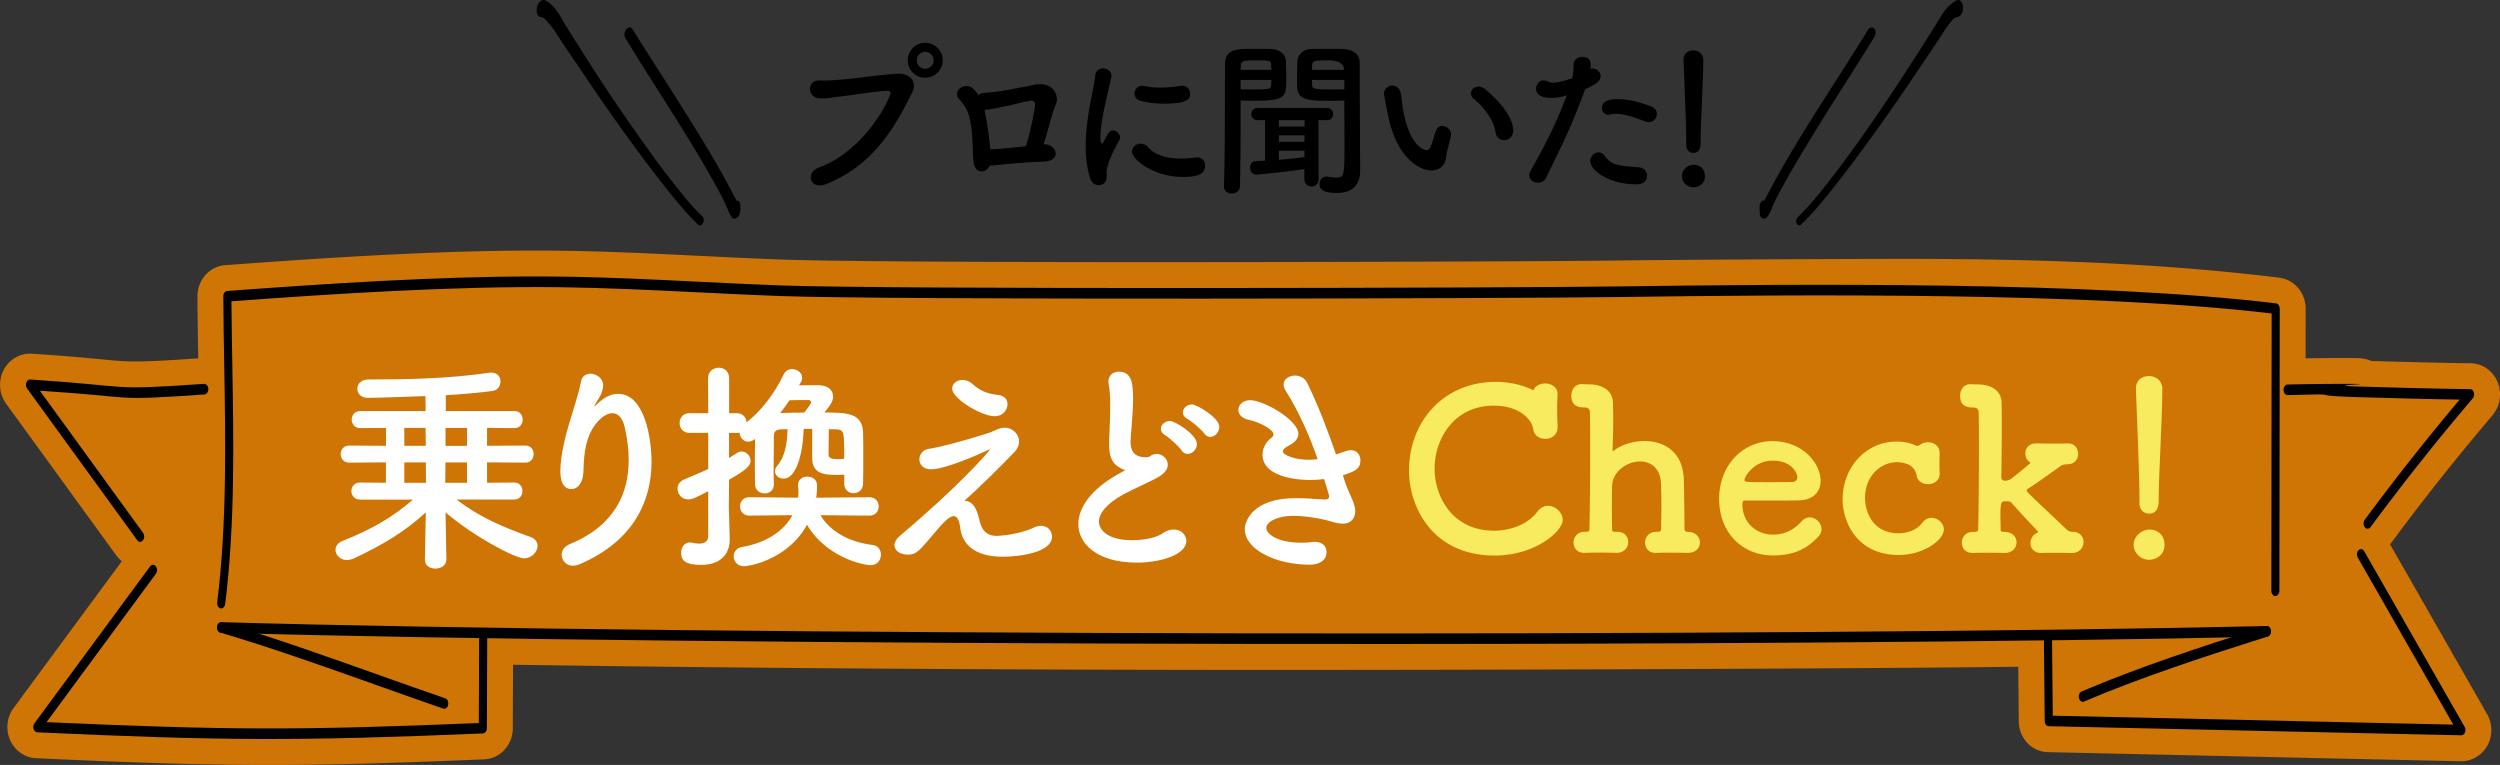 <svg xmlns="http://www.w3.org/2000/svg" viewBox="0 0 822 251.51"><rect x="0" y="0" width="822" height="251.51" fill="#333333" stroke="none"/><path d="M819.53 136.51c2.25-2.64 3.04-6.4 2.06-9.79-1.24-4.31-4.99-7.23-9.3-7.28-10.9-.14-21.88-.44-32.57-.74-1.24-.57-2.8-.94-4.77-.97-.89-.01-2.32-.02-4.47-.02-4.35 0-8.44.04-12.4.1l.02-16.31c0-5.2-3.72-9.58-8.69-10.2-34.98-4.27-72.87-6.18-122.86-6.18-19.26 0-75.32.27-94.05.53-18.44.26-93.37.54-153.66.54-63.81 0-107.2-.31-122.16-.86-8.95-.33-18.18-.79-26.32-1.19h-.23c-15.08-.75-30.68-1.52-46.12-1.7-2.61-.03-5.23-.05-7.88-.05-33.92 0-70.47 2.48-102.06 4.8-5.17.37-9.19 4.9-9.15 10.29.04 6.94.15 13.93.26 20.35-10.98.76-16.42 1.03-20.46 1.03s-6.82-.27-11.91-.76c-4.8-.46-11.38-1.09-22.32-1.8-.18-.01-.43-.02-.62-.02-4.12 0-7.84 2.7-9.24 6.7-1.17 3.31-.65 6.96 1.38 9.76l36.23 49.89c.52.72 1.14 1.35 1.82 1.9L4.49 232.77c-1.99 2.68-2.58 6.21-1.58 9.45 1.25 4.04 4.83 6.88 8.93 7.08 29.69 1.37 52.87 2.22 76.63 2.22 19.3 0 39.12-.52 70.7-1.84 5.29-.23 9.44-4.73 9.44-10.25 0-4.56.02-8.67.05-13.1.01-2.45.03-5 .04-7.76 72.51 1.09 160.39 1.71 251.26 1.71 69.65 0 187.4-.37 243.64-1.05l.17 17.94c.06 5.6 4.31 10.05 9.64 10.14 0 0 135.8 3 135.87 3h.29c3.85-.13 7.41-2.68 8.86-6.38 1.15-2.97.9-6.39-.67-9.13l-31.92-55.84c.15-.18.31-.36.46-.55a787.47 787.47 0 0133.24-41.87z" fill="#cf7506"/><path d="M176.11 90.89c2.61 0 5.2.02 7.78.05 15.36.18 30.95.95 46.03 1.7 8.81.44 17.61.87 26.42 1.2 36.66 1.36 240.13.84 276.26.33 58.83-.82 156.36-1.67 215.77 5.58.69.09 1.21.84 1.21 1.74l-.11 92.75c0 .96-.6 1.74-1.33 1.74-.74 0-1.33-.78-1.33-1.74l.11-91.16c-58.89-7.09-155.92-6.23-214.28-5.42-36.16.51-239.65 1.03-276.36-.33-8.82-.33-17.63-.76-26.45-1.2-15.06-.74-30.63-1.51-45.95-1.7-35.07-.39-73.92 2.15-107.78 4.63.05 6.9.17 13.81.29 20.71.44 25.87.9 52.63-2.34 78.82-.12.95-.81 1.59-1.53 1.44-.73-.16-1.22-1.05-1.1-2 3.2-25.88 2.74-52.47 2.3-78.19-.13-7.47-.25-14.95-.3-22.42 0-.93.55-1.7 1.26-1.75 31.72-2.33 67.97-4.77 101.44-4.78zM72.72 204.57h.03c155.73 4.46 516.59 4.89 672.57 1.27.78.04 1.34.75 1.36 1.71.01.96-.57 1.76-1.31 1.77-156.03 3.62-516.91 3.19-672.68-1.27-.74-.02-1.32-.82-1.3-1.78.02-.95.61-1.7 1.33-1.7z"/><path d="M72.72 204.56c.1 0 .2.01.29.05 16.78 4.95 34.51 11.26 51.67 17.36 7.37 2.62 14.65 5.21 21.73 7.65.71.24 1.14 1.2.95 2.13-.19.93-.92 1.49-1.63 1.24-7.09-2.44-14.38-5.03-21.75-7.66-17.12-6.09-34.83-12.39-51.55-17.33-.72-.21-1.17-1.14-1.01-2.08.14-.81.69-1.36 1.3-1.36z"/><path d="M50.31 185.71c.33 0 .67.16.92.49.53.67.55 1.77.03 2.46l-35.95 48.78c59.61 2.66 82.53 2.75 142.12.29 0-3.93.03-7.6.05-11.49.03-5.13.06-10.66.06-17.74 0-.96.6-1.74 1.33-1.74s1.33.78 1.33 1.74c0 7.09-.03 12.63-.06 17.76-.02 4.43-.05 8.57-.05 13.15 0 .94-.57 1.71-1.29 1.74-61.06 2.56-85.5 2.44-146.57-.37-.52-.03-.99-.45-1.19-1.09-.2-.64-.09-1.37.28-1.86l38.03-51.6c.26-.35.61-.53.96-.53zM9.85 124.78h.07c34.95 2.27 24.71 3.7 57.18 1.43.7.02 1.36.69 1.4 1.65.04.96-.52 1.78-1.26 1.83-31.57 2.21-20.69.93-54.14-1.22l33.95 46.75c.51.7.49 1.8-.05 2.46-.53.66-1.38.63-1.88-.06l-36.23-49.9c-.37-.52-.47-1.28-.24-1.92.22-.62.69-1.02 1.21-1.02zm735.49 81.06c.6 0 1.15.54 1.29 1.34.17.94-.27 1.88-.98 2.1-20.69 6.53-42.32 13.64-60.4 21.39-.69.3-1.45-.2-1.68-1.11-.23-.91.15-1.9.85-2.2 18.17-7.79 39.86-14.92 60.6-21.47.1-.03.21-.05.31-.05z"/><path d="M776.28 180.54c.41 0 .81.24 1.07.7l33.02 57.75c.3.53.35 1.24.12 1.83-.23.59-.78.94-1.2.95l-135.68-2.99c-.72-.01-1.3-.77-1.31-1.72l-.26-27.16c0-.96.58-1.75 1.32-1.76h.02c.73 0 1.32.77 1.33 1.72l.24 25.46 131.68 2.93-31.4-54.92c-.44-.77-.32-1.86.27-2.44.24-.24.52-.35.8-.35zm-5.82-54.33c16.14 0-9.74.46 5.97.91 11.69.33 23.78.68 35.74.83.55 0 1.04.45 1.23 1.13.19.67.05 1.43-.36 1.91a793.625 793.625 0 00-33.61 42.33c-.51.69-1.36.71-1.88.04-.53-.67-.54-1.77-.03-2.46a801.77 801.77 0 0131.21-39.51c-10.86-.17-21.77-.48-32.36-.78-21.63-.62-2.01-1.25-24.18-.69-.76.02-1.34-.75-1.36-1.71-.01-.96.57-1.76 1.31-1.77 6.1-.16 12.21-.22 18.32-.22zm-539.57-55.1c-3.31-3.17-6.22-6.79-9.06-10.38-3.76-4.74-7.33-9.62-10.82-14.55-6.19-8.73-12.25-17.59-17.95-26.66-2.43-3.86-4.97-7.66-7.3-11.57-1.68-2.81-3.18-5.93-6.12-7.66s-4.52 5.01-1.76 5.33c1.15.13 1.94 1.29 2.67 2.16.95 1.13 1.78 2.26 2.57 3.51 2.17 3.42 4.5 6.74 6.77 10.1 2.66 3.95 5.31 7.91 8.03 11.82 6.8 9.79 13.79 19.47 21.21 28.81 3.29 4.15 6.67 8.3 10.52 11.94.57.54 1.34-.3 1.56-.78.32-.7.26-1.53-.31-2.07zm-25.21-58.49c9.58 15.79 20.02 31.06 29.03 47.19 1.12 2.01 2.23 4.03 3.25 6.1.89 1.81 1.58 3.77 2.58 5.51.37.64 1.22.57 1.74.22.71-.48 1.03-1.39 1.09-2.2.05-.71.09-1.41.06-2.11-.05-1.07-1.05-1.97-1.84-.81-.47.7-.84 1.46-1.17 2.24l2.78-.39c-.44-1.48-1.43-3.15-2.24-4.69-.96-1.85-1.94-3.69-2.95-5.52-2.32-4.19-4.76-8.3-7.24-12.39-5.17-8.51-10.56-16.89-15.92-25.28-2.34-3.66-4.69-7.32-6.95-11.02-.53-.87-1.62-.34-2.07.28-.61.83-.67 2.01-.14 2.88zM592.24 73.8c3.34-3.16 6.3-6.74 9.19-10.32 3.69-4.57 7.24-9.27 10.73-14 6.37-8.63 12.5-17.43 18.46-26.35 2.47-3.7 5.02-7.36 7.44-11.1.84-1.29 1.61-2.61 2.58-3.82.69-.86 1.7-2.45 2.74-2.57 3.15-.38 2.42-6.92-.3-5.4s-4.31 4.14-5.91 6.76c-2.04 3.36-4.15 6.67-6.27 9.97-2.74 4.27-5.47 8.53-8.28 12.75-6.67 9.99-13.5 19.92-20.89 29.4-3.28 4.21-6.63 8.45-10.49 12.15-.55.52-.81 1.47-.5 2.18.27.65.97.85 1.51.35zm22-64.06c-9.73 15.9-20.33 31.27-29.46 47.54-1.19 2.12-2.34 4.27-3.47 6.43-.95 1.81-1.99 3.66-2.6 5.62l2.97-.96c-.33-.72-.68-1.44-1.18-2.07-.87-1.11-1.91.53-1.94 1.36-.04.95.03 1.89.09 2.83.05.68.58 1.38 1.28 1.41.8.04 1.29-.67 1.64-1.29.81-1.47 1.39-3.1 2.12-4.62.89-1.82 1.85-3.61 2.83-5.38 2.25-4.1 4.63-8.12 7.05-12.12 5.12-8.48 10.45-16.84 15.76-25.21 2.3-3.63 4.61-7.26 6.84-10.94.49-.81.79-2.06.14-2.88-.59-.75-1.61-.47-2.07.28zM269.31 55.05c11.53-4.17 20.32-16.04 23.39-23.94.38-.93-.27-1.32-.99-1.26-4.23.22-11.53 1.43-15.32 1.87-3.35.38-3.68.71-6.92.6-4.06-.17-4.5-6.15.38-5.88 2.42.11 4.45-.11 6.75-.27 4.61-.33 12.08-1.54 18.23-1.92 4.61-.27 6.75 2.75 5.11 6.1-5.77 11.75-12.8 23.83-28.17 30.15-5.33 2.2-7.25-3.68-2.47-5.44zm34.88-29.49c-3.19 0-5.71-2.53-5.71-5.71s2.53-5.77 5.71-5.77 5.77 2.58 5.77 5.77-2.58 5.71-5.77 5.71zm0-8.51c-1.54 0-2.75 1.26-2.75 2.8s1.21 2.75 2.75 2.75 2.8-1.21 2.8-2.75-1.26-2.8-2.8-2.8zm39.45 30.37c3.79.33 5.49 5.38-.33 5.71-1.43.06-2.53.11-3.95.17-2.53.17-7.74.55-9.67.77-1.65.17-2.75.38-4.23.33-1.21 2.69-4.83 2.86-5.33-1.04-.44-3.73-.05-9.77-1.48-15.1-.77-2.8-2.2-4.45-3.24-5.6-2.47-2.69 1.81-5.93 4.45-3.57.71.6 1.26 1.37 1.81 2.14.49-.38 1.15-.6 2.03-.71 1.98-.17 3.95-.33 5.99-.66 2.03-.33 4.89-.93 6.92-1.26 1.87-.28 3.24-.88 5.11-.93 5.27-.11 6.37 4.45 5.55 6.37-1.65 3.84-2.58 8.84-4.17 13.4h.55zm-19.93-11.31c.82 3.84 1.54 8.9 1.92 12.91 1.1.05 2.2 0 3.3-.11 1.59-.11 5.49-.55 8.35-.82 1.54-4.67 2.53-10 3.02-13.18.22-1.37-.49-1.92-1.54-1.76-2.69.38-5.82 1.37-7.96 1.76-2.53.44-4.56 1.04-6.92 1.21h-.17zm34.7 22.4c-1.04-3.35-1.43-6.92-1.43-10.49 0-9.67 2.8-19.11 3.08-22.9.16-1.87 1.37-2.64 2.64-2.64 1.37 0 2.75.93 2.75 2.42 0 .11 0 .27-.06.44-.77 4.01-3.57 14.17-3.57 19.6 0 2.03.38 2.25.55 2.25.11 0 .27-.11.38-.38 1.7-3.24 2.09-3.9 3.24-3.9s2.25 1.1 2.25 2.31c0 .33-.06.66-.27.99-2.64 4.56-4.12 8.68-4.12 10.32 0 .49.05.99.05 1.48 0 2.69-2.14 2.86-2.75 2.86-1.1 0-2.25-.71-2.75-2.36zm30.54-.33c-9.5 0-16.75-5.66-16.75-8.35 0-1.43 1.32-2.58 2.86-2.58.82 0 1.7.33 2.47 1.21 2.31 2.58 6.21 3.68 10.65 3.68 1.54 0 3.08-.11 4.67-.33.22-.06.44-.06.66-.06 1.87 0 2.75 1.26 2.75 2.64 0 2.86-2.42 3.79-7.3 3.79zm-6.21-24.1c-2.42 0-5-.22-7.41-.82-1.65-.38-2.31-1.43-2.31-2.47 0-1.32 1.04-2.58 2.53-2.58.16 0 .33 0 .55.05 1.81.38 3.62.55 5.33.55 2.36 0 4.61-.28 6.75-.55.16 0 .33-.05.49-.05 1.7 0 2.64 1.26 2.64 2.58 0 2.2-1.54 3.29-8.57 3.29zm25.18 3.95c0 6.32-.05 15.32-.22 23.17 0 1.59-1.37 2.42-2.69 2.42s-2.58-.82-2.58-2.31v-.11c.38-10.16.27-29.16.38-40.2 0-4.94 3.84-4.94 9.56-4.94 2.25 0 4.61 0 5.66.05 2.8.11 4.67 1.76 4.78 4.01.05 1.76.11 3.57.11 5.38 0 6.7 0 7.63-11.59 7.63-1.32 0-2.58-.05-3.41-.11v5zm10.1-15.05c0-.55-.06-1.1-.06-1.59-.11-1.43-.22-1.54-4.83-1.54s-5.05.17-5.16 1.98c0 .38-.05.77-.05 1.15h10.11zm-10.1 3.3v3.08c.82.05 2.47.05 4.17.05 5.49 0 5.82-.17 5.88-1.59 0-.49.06-.99.06-1.54h-10.11zm20.97 29.32c-5.71.88-15.32 1.81-15.82 1.81-1.37 0-2.03-1.15-2.03-2.31 0-1.04.6-2.09 1.87-2.14.99-.06 2.03-.06 3.02-.11V39.51h-2.42c-1.37 0-2.09-.99-2.09-2.03 0-.99.71-1.98 2.09-1.98h22.74c1.43 0 2.09.99 2.09 1.98 0 1.04-.66 2.03-2.09 2.03h-2.75l.05 19.39c0 1.59-1.15 2.42-2.31 2.42s-2.36-.82-2.36-2.42v-3.29zm.06-16.09h-8.46v2.09h8.46v-2.09zm0 5h-8.46v2.14h8.4l.05-2.14zm-.06 5.05h-8.4v2.97c2.91-.22 5.71-.49 8.4-.88v-2.09zm9.56-16.42c-7.91 0-11.75 0-11.92-4.45-.05-1.04-.05-2.09-.05-3.19 0-1.81.05-3.62.11-5.38.11-2.25 1.87-3.9 4.67-4.01 1.04-.05 3.57-.05 5.93-.05 1.7 0 3.35 0 4.28.05 4.12.22 5.6 2.2 5.6 4.5v3.9c0 8.13.11 17.63.11 24.66 0 2.64.05 4.94.05 6.87 0 3.95-1.81 7.41-7.69 7.41-5.22 0-5.66-1.65-5.66-3.02 0-1.21.82-2.36 2.25-2.36h.33c1.15.17 2.14.33 2.97.33 2.58 0 2.64-.93 2.64-10.98 0-4.23-.05-8.73-.05-12.19v-2.2c-.82.05-2.14.11-3.57.11zm3.46-10.16q0-3.13-5.22-3.13c-4.45 0-5.16.11-5.27 1.59 0 .49-.05.99-.05 1.54h10.54zm.11 3.3h-10.65c0 .55.05 1.04.05 1.54.05 1.32.22 1.59 6.15 1.59 1.81 0 3.68 0 4.45-.05v-3.08zm28.66 29.76c-1.92 0-4.28-.88-6.54-2.86-5.55-4.78-7.14-12.25-8.02-16.53-.44-2.09-1.04-5.44-1.04-5.88 0-1.59 1.37-2.64 2.75-2.64 1.15 0 2.36.77 2.75 2.58.33 1.76.44 3.62.77 5.38 2.25 12.79 7.41 13.29 7.74 13.29.55 0 1.04-.44 1.54-1.76s.88-2.91 1.54-4.67c.44-1.1 1.21-1.54 2.03-1.54 1.43 0 2.91 1.26 2.91 2.75 0 .17-.05.27-.05.44-.33 1.81-1.43 5.38-1.59 7.08-.27 2.75-2.2 4.34-4.78 4.34zm21.08-12.46c-.49-3.68-3.51-8.18-7.19-11.09-.66-.49-.93-1.15-.93-1.76 0-1.15 1.04-2.25 2.47-2.25.71 0 1.54.27 2.31.93 2.31 1.98 9.12 8.02 9.12 13.56 0 2.03-1.54 3.13-3.02 3.13-1.26 0-2.53-.82-2.75-2.53zm29.3-13.9c-5.11 14.06-9.12 21.2-12.74 28.83-.49 1.04-1.54 1.54-2.64 1.54-1.43 0-2.86-.88-2.86-2.36 0-.44.11-.99.44-1.54 2.91-5.22 7.47-13.07 11.92-24.82l-.6.17c-1.7.49-3.29.71-4.67.71-.55 0-4.83 0-4.83-2.97 0-1.37.88-2.8 2.42-2.8.49 0 1.04.11 1.65.44.44.22.88.33 1.43.33 1.81 0 5.11-1.04 6.42-1.54.27-1.37.38-2.58.38-4.39 0-1.7 1.54-2.58 3.02-2.58 1.26 0 2.42.6 2.58 1.98.06.27.06.6.06.93s0 .66-.06 1.04c.22-.05.44-.11.71-.11 1.48 0 2.58 1.26 2.58 2.53 0 1.43-.99 2.42-5.05 4.23l-.17.38zm16.75 30.92c-9.01 0-14.94-4.78-14.94-7.58 0-1.54 1.26-2.91 2.69-2.91.71 0 1.48.33 2.14 1.21 2.09 2.8 3.84 3.18 11.04 3.68 1.92.11 2.8 1.43 2.8 2.75 0 2.86-2.86 2.86-3.73 2.86zm3.18-20.65c-2.58-.99-6.59-2.53-9.72-2.53-.66 0-1.32.06-1.87.22-.22.05-.44.11-.6.11-1.26 0-2.09-1.1-2.09-2.25 0-.88.28-2.91 5.16-2.91 3.08 0 7.08.82 11.15 2.47 1.26.49 1.76 1.48 1.76 2.42 0 1.37-1.1 2.69-2.64 2.69-.38 0-.77-.05-1.15-.22zm15.8 21.64c-2.09 0-3.79-1.76-3.79-3.62 0-2.42 2.31-3.79 3.79-3.79 2.14 0 3.79 1.32 3.79 3.79 0 2.64-2.31 3.62-3.79 3.62zm-2.36-13.95v-1.15c0-5.33-.55-18.12-.88-26.74v-.17c0-2.03 1.59-3.02 3.19-3.02s3.29 1.04 3.29 3.19c0 6.48-.88 21.58-.88 26.91 0 1.32 0 3.62-2.42 3.62-1.15 0-2.31-.88-2.31-2.58v-.05z"/><path d="M150.16 164.27c7.73 5.97 15.54 9.14 24.16 12.24 1.69.59 2.43 1.77 2.43 2.95 0 1.99-1.92 4.12-4.42 4.12-2.95 0-16.43-7.08-25.85-15.11l.29 15.47v.07c0 1.92-1.84 2.95-3.61 2.95-1.77 0-3.46-.96-3.46-2.95v-.07l.3-15.47c-6.71 6.19-13.93 10.6-23.87 15.24-.74.29-1.4.44-2.06.44-2.14 0-3.76-1.62-3.76-3.39 0-1.1.66-2.28 2.43-2.95 9.06-3.61 15.99-7.44 23.06-13.55h-17.46c-1.84 0-2.8-1.41-2.8-2.81 0-1.4.96-2.8 2.8-2.8l8.55.08v-6.7l-12.15.07c-1.77 0-2.72-1.4-2.72-2.8s.96-2.8 2.73-2.8l12.16.08v-5.89l-8.47.07c-1.84 0-2.8-1.4-2.8-2.8s.96-2.8 2.8-2.8h21.51l-.07-4.93c-2.58.07-14.88.58-18.93.58-2.28 0-3.46-1.48-3.46-2.95 0-1.55 1.18-3.09 3.61-3.09 12.01 0 26.08-.21 39.63-2.2.29-.07.52-.07.81-.07 2.06 0 3.02 1.47 3.02 2.87 0 1.47-.89 2.95-2.58 3.17-4.49.59-9.87 1.1-15.4 1.39v5.23h22.62c1.77 0 2.65 1.4 2.65 2.8s-.88 2.8-2.65 2.8l-9.06-.08v5.89l12.67-.07c1.77 0 2.65 1.4 2.65 2.8s-.88 2.8-2.65 2.8l-12.67-.08v6.7l8.91-.07c1.84 0 2.73 1.4 2.73 2.8s-.89 2.8-2.73 2.8h-18.86zM140 152.04h-7.07v6.7h7.15l-.07-6.7zm-.07-11.35h-7v5.89H140l-.07-5.89zm13.62 11.35h-7.07l-.08 6.7h7.15v-6.7zm.01-11.34h-7.07v5.89h7.07v-5.89zm34.87 45.32c-2.28 0-3.76-1.77-3.76-3.61 0-1.33.81-2.72 2.73-3.54 15.1-6.18 19.31-17.16 19.31-27.62 0-3.68-.51-7.22-1.25-10.54-.74-3.46-2.36-4.86-4.12-4.86-1.84 0-3.83 1.47-5.45 3.53-3.17 4.12-3.91 9.13-4.06 15.69-.15 3.98-2.06 5.75-3.91 5.75-3.68 0-3.68-4.86-3.68-5.9 0-5.38 1.92-12.38 2.95-15.84 1.11-3.76 2.95-9.13 3.84-13.63.37-1.84 1.7-2.58 3.09-2.58 1.99 0 4.2 1.55 4.2 3.83 0 .22-.07.44-.07.66-.37 2.5-1.33 3.39-2.29 5.16-.52.81-.59 1.1-.52 1.1.15 0 .59-.44 1.11-.96 2.21-2.14 4.5-3.17 6.63-3.17 8.84 0 11.04 14.74 11.04 22.4 0 12.3-5.39 25.71-23.51 33.58-.81.37-1.55.51-2.28.51zm89.16-27.08v-2.87c-.88.07-1.92.07-2.87.07-4.05 0-7.66-.59-7.66-5.53v-9.58h-2.8c-.3 8.69-2.58 16.35-6.64 16.35-1.47 0-2.8-1.03-2.8-2.43 0-.59.22-1.18.74-1.77 2.58-3.17 3.24-7.14 3.39-12.08-.74 0-1.47.07-2.14.07-1.69.07-2.36.74-2.36 2.28 0 2.73-.08 6.7-.08 10.39 0 1.92 0 3.68.07 5.3v.15c0 1.92-1.47 2.95-3.02 2.95s-3.17-1.03-3.17-3.09c0-2.14-.07-4.64-.07-7.22 0-2.65.08-5.3.08-7.59-.81.59-1.55.88-2.21.88-1.62 0-2.8-1.4-2.87-2.95-.29.07-.59.07-.96.07h-2.51v8.25c.88-.52 1.69-1.03 2.58-1.62.52-.37 1.03-.52 1.55-.51 1.62 0 2.95 1.47 2.95 3.02 0 1.69-1.4 3.02-7.07 6.26 0 4.49-.08 7.96-.08 8.99 0 1.18.22 7.88.29 10.46v.29c0 4.64-3.02 8.25-9.36 8.25-4.64 0-6.63-1.11-6.63-3.98 0-1.69 1.03-3.39 2.88-3.39.22 0 .44 0 .66.07.66.15 1.55.29 2.36.3 1.55 0 3.02-.51 3.02-2.43v-14.81c-3.83 1.99-5.15 2.72-6.55 2.72-2.14 0-3.54-1.77-3.54-3.54 0-1.18.66-2.36 2.14-3.02 2.95-1.25 5.53-2.28 7.96-3.46v-11.86h-6.18c-2.14 0-3.24-1.62-3.24-3.24s1.11-3.24 3.24-3.24h6.19l-.07-11.49c0-2.28 1.77-3.46 3.54-3.46 1.69 0 3.39 1.11 3.39 3.46v11.49h2.5c2.06 0 3.17 1.47 3.24 3.02 4.72-3.68 9.14-9.35 12.16-15.69.66-1.33 1.7-1.84 2.8-1.84 1.69 0 3.31 1.25 3.31 2.87 0 .44-.07.96-.37 1.4l-.66 1.1c2.21-.07 4.57-.07 6.04-.07 4.57 0 5.16 2.58 5.16 3.76 0 1.18-.52 2.5-2.88 5.23 7.59 0 12.6.15 12.74 6.78.07 2.73.07 5.67.07 8.62 0 2.87 0 5.6-.08 7.96 0 2.14-1.55 3.17-3.17 3.17-1.47 0-3.02-1.03-3.02-3.17v-.07zm-7.82 10.46c2.8 4.79 8.69 8.77 17.24 9.8 1.77.22 2.65 1.7 2.65 3.17 0 1.69-1.11 3.46-3.39 3.46-2.58 0-14.73-2.73-20.92-13.27-6.41 11.56-19.09 13.62-20.71 13.62-2.21 0-3.39-1.62-3.39-3.24 0-1.4.88-2.8 2.73-3.09 7.81-1.32 13.71-5.15 16.58-10.46l-14.22.14c-1.99 0-3.02-1.55-3.02-3.02 0-1.55 1.03-3.02 3.02-3.02l16.06.15c.07-.59.15-1.25.15-1.84 0-.66-.07-1.33-.15-1.92v-.37c0-1.84 1.47-2.8 3.02-2.8 1.62 0 3.24.96 3.24 2.88 0 1.33-.08 2.73-.3 4.05l17.53-.14c1.99 0 3.02 1.47 3.02 3.02s-1.03 3.02-3.02 3.02l-16.13-.15zm-3.08-37.21c0-.44-.52-.66-.96-.66-.59 0-3.46 0-6.12.07-1.03 1.47-1.99 2.87-3.1 4.2 2.51-.07 5.16-.15 7.88-.14.15-.15 2.29-2.65 2.29-3.46zm5.74 17.17c0 1.1.59 1.62 3.31 1.62.59 0 1.25-.07 1.7-.15.07 0 .07-.07.15-.07 0-8.69 0-9.5-2.65-9.58-.81 0-1.62-.07-2.43-.07l-.08 8.25zm49.68 21.97c.66 2.73 2.06 4.86 5.52 4.86 3.02 0 9.06-1.1 12.3-2.72.88-.44 1.62-.59 2.36-.59 2.21 0 3.61 1.7 3.61 3.54 0 5.38-11.05 6.63-16.28 6.62-9.58 0-13.26-4.5-13.85-9.29-.37-2.87-1.1-4.05-2.21-4.05-2.36 0-6.19 5.74-10.39 10.24-1.77 1.91-3.02 2.43-4.57 2.43-3.54 0-4.49-1.99-4.49-3.17 0-.88.52-1.92 1.77-3.02 19.6-16.5 28.08-26.51 29.11-27.69.29-.37.44-.59.44-.66 0 0 0-.07-.07-.07-.15 0-.59.29-.96.44-3.54 1.62-13.78 6.11-18.35 6.11-2.5 0-3.76-1.62-3.76-3.32 0-1.55 1.11-3.17 3.32-3.46 3.54-.51 11.35-2.58 18.93-5 1.92-.59 1.92-.81 3.83-1.55.66-.22 1.33-.37 1.92-.37 2.65 0 4.79 2.14 4.79 4.57 0 1.1-.44 2.28-1.47 3.39-3.46 3.61-12.6 12.74-16.51 16.05 3.39.15 4.42 4.05 5.01 6.71zm4.95-34.48c-4.42 0-13.99-5.82-13.99-9.07 0-1.62 1.55-2.87 3.39-2.87 1.03 0 2.14.37 3.17 1.25 2.5 2.21 4.79 3.32 8.47 3.69 2.21.22 3.17 1.55 3.17 3.02 0 1.69-1.33 3.98-4.2 3.98zm41.44 17.11c-3.17-1.7-3.83-4.13-3.83-8.25 0-1.18.08-2.5.15-3.98.15-3.39.22-6.04.22-8.25 0-3.24-.15-5.38-.51-7.07-.07-.37-.07-.66-.07-.96 0-2.14 1.62-3.24 3.39-3.24 4.49 0 4.71 4.28 4.71 9.21 0 2.06-.15 4.64-.45 8.32-.15 2.28-.37 4.12-.37 5.6 0 4.57 3.02 5.01 5.23 5.01 1.11 0 1.25-.59 2.14-.88.37-.15.81-.22 1.18-.22 1.92 0 3.68 1.62 3.68 3.54 0 1.25-.81 2.65-2.73 3.83-2.5 1.55-8.4 4.05-11.79 5.89-5.6 3.09-8.11 6.26-8.11 8.99 0 2.95 3.24 6.12 10.83 6.12 1.18 0 7-.07 10.24-2.35 1.18-.81 2.43-1.18 3.46-1.18 2.43 0 4.2 1.77 4.2 3.76 0 4.57-8.62 7.14-16.21 7.14-13.33 0-19.3-6.34-19.3-12.68 0-5.3 4.06-11.34 12.97-16.35.15-.07 1.92-1.03 2.5-1.4-.44-.07-1.03-.3-1.55-.59zm20.04-5.81c-.81-1.25-3.98-4.2-5.38-5.01-1.03-.59-1.47-1.4-1.47-2.14 0-1.33 1.33-2.58 3.02-2.58 1.62 0 8.84 4.42 8.84 7.59 0 1.77-1.55 3.24-3.02 3.24-.74 0-1.47-.29-1.99-1.11zm7.44-5.6c-.88-1.25-4.12-4.05-5.52-4.79-1.11-.59-1.55-1.4-1.55-2.14 0-1.33 1.33-2.65 3.02-2.65 1.47 0 8.99 4.28 8.98 7.44 0 1.69-1.47 3.24-3.02 3.24-.66 0-1.4-.37-1.92-1.11zm45.95 14.97c.81 2.65 1.91 4.86 2.72 6.78.52 1.33.96 2.58.96 3.76 0 1.92-1.03 4.13-4.13 4.12-1.03 0-2.14-.22-3.32-.59-2.06-.66-7.96-1.99-12.96-1.99-5.38 0-8.84 2.06-8.84 3.97 0 1.77 3.24 4.86 11.49 4.87 1.33 0 2.58-.07 3.61-.22.29-.07.59-.07.88-.07 2.58 0 3.83 1.62 3.83 3.32 0 3.24-3.1 4.2-5.45 4.2-11.71 0-21.44-5.24-21.43-11.65 0-2.73 2.66-10.24 16.8-10.23 3.02 0 5.82.22 7.96.37.52 0 .96.07 1.4.07.81 0 1.55 0 1.55-1.1 0-.15 0-.44-1.62-5.6-1.62.22-3.17.29-4.79.29-1.4 0-15.47-.15-15.47-8.33 0-1.99.96-4.05 2.88-5.52.52-.37.74-.74.74-1.18 0-1.47-4.42-3.98-8.03-4.72-2.43-.44-3.54-1.92-3.54-3.32 0-1.55 1.47-3.17 3.83-3.17 4.64 0 15.91 6.63 15.91 11.05 0 1.77-1.47 3.02-3.17 3.9-1.33.66-1.92 1.33-1.92 1.92 0 1.25 4.2 2.73 8.47 2.73.96 0 1.99-.07 2.95-.22-2.65-7.59-6.04-15.4-10.45-22.4-.51-.81-.74-1.47-.74-2.14 0-1.84 1.84-2.95 3.76-2.94 1.55 0 3.17.74 4.05 2.5 3.53 7.3 6.7 15.47 9.42 23.43 1.18-.37 2.36-.81 3.54-1.18.52-.15.96-.22 1.4-.22 1.99 0 3.09 1.62 3.09 3.39 0 2.87-2.06 3.68-5.75 4.86l.37 1.25z" fill="#fff"/><path d="M491.42 182.66c-20.19 0-28.14-15.7-28.13-27.93 0-16.13 11.35-29.17 28.52-29.16 4.35 0 8.69.89 12.45 2.8.37-1.47 2.06-2.28 3.76-2.28 2.06 0 4.13 1.18 4.12 3.54v.22c-.08 1.55-.15 3.24-.15 4.94 0 1.99.07 3.91.15 5.38v.29c0 2.58-2.06 3.83-4.05 3.83-1.84 0-3.68-1.03-3.98-3.24-.29-2.73-4.12-7.66-12.96-7.67-13.04 0-19.45 10.9-19.46 20.77 0 8.4 5.3 20.33 19.52 20.34 5.6 0 11.2-2.13 14.29-6.26.96-1.33 2.29-1.91 3.46-1.91 2.5 0 4.86 2.21 4.86 4.64 0 3.76-9.07 11.71-22.4 11.71zm63.39-.86c-1.47-.07-3.83-.08-6.04-.08-1.55 0-3.02 0-3.9.07-3.98.22-3.98-3.17-3.98-3.39 0-1.77 1.25-3.54 3.69-3.54h.58c.74 0 1.03-.29 1.03-1.1 0-2.28.08-4.86.08-7.22 0-3.46-.07-6.48-.14-7.74-.29-5.01-3.46-7.07-6.85-7.08-4.27 0-8.99 3.24-9.21 7.88-.07 1.33-.07 3.32-.08 5.75s0 5.38.07 8.69c0 .81.52.81 1.25.81 3.24-.15 4.05 2.06 4.05 3.39 0 1.77-1.33 3.54-3.91 3.54h-.15c-1.47-.08-3.83-.08-6.04-.08-1.55 0-3.02 0-3.9.07-3.98.22-3.98-3.17-3.98-3.39 0-1.77 1.25-3.54 3.69-3.54h.66c.66 0 .88-.22.88-1.03.15-7.51.23-16.94.23-25.49 0-4.57 0-8.84-.07-12.45 0-1.33-.44-1.92-1.99-1.92-1.18 0-4.12-.08-4.12-3.83 0-1.92 1.11-3.83 3.39-3.83h.22c.88.07 1.62.07 2.36.08 4.05.07 7.66 1.84 7.73 6.26 0 1.69.07 3.32.07 4.79 0 4.79-.15 8.55-.22 10.46 0 .29 0 .44.15.44.07 0 .15-.07.37-.22 2.36-1.84 6.12-3.09 9.95-3.09 6.26 0 12.67 3.32 12.96 12.68.07 2.95.22 10.61.22 16.13 0 .81.52 1.03.96 1.03 2.73 0 4.12 1.77 4.12 3.54 0 1.69-1.33 3.39-3.98 3.39h-.15zm28.04.82c-10.09 0-17.6-7.59-17.6-18.57 0-11.27 7.96-19 17.46-19 10.17 0 15.91 7.45 15.91 13.05 0 3.46-2.29 6.26-7 6.41-2.28.07-3.83.07-18.12.07-.44 0-.59.59-.59 1.4.07 6.11 4.79 9.8 10.02 9.8 4.64 0 7.44-2.21 9.58-4.49.74-.81 1.62-1.18 2.5-1.18 1.99 0 3.91 1.77 3.9 3.83 0 .88-.3 1.77-1.11 2.58-3.54 3.68-7.52 6.11-14.96 6.11zm8.11-25.78c0-1.03-1.54-5.38-8.17-5.38-5.97 0-9.21 5.15-9.21 6.41 0 .66.74.66 7.59.67 3.02 0 6.34 0 8.33-.07.88-.07 1.47-.74 1.47-1.62zm46.81-7.72c-.08 1.33-.08 2.58-.08 3.83 0 .88 0 1.69.07 2.5v.29c0 2.28-1.92 3.46-3.83 3.46-1.69 0-3.46-.96-3.76-2.87-.66-4.05-5.08-4.35-6.41-4.35-5.38 0-10.54 4.42-10.54 11.86 0 3.98 2.21 11.49 10.97 11.5 3.09 0 6.19-1.18 7.81-3.39.88-1.18 1.99-1.69 3.09-1.69 2.06 0 4.05 1.77 4.05 3.83 0 3.39-6.56 8.4-14.88 8.39-13.41 0-18.41-10.47-18.41-18.35 0-10.24 7.45-18.93 17.76-18.93 2.14 0 4.27.37 6.19 1.25.22.07.44.15.66.15.29 0 .59-.15.88-.37.74-.51 1.62-.81 2.58-.81 1.92 0 3.83 1.18 3.83 3.61v.07zm43.46 32.72c-1.47-.07-3.76-.08-5.89-.08-1.55 0-2.95 0-3.83.07h-.37c-2.36 0-3.54-1.62-3.54-3.24 0-1.25.66-2.58 1.92-3.24.29-.15.59-.22.59-.37s0-.22-.15-.37c-2.87-3.02-6.78-7.22-8.69-9.43-.29-.29-.88-.37-1.47-.37-1.92 0-2.06.07-2.06 5.3 0 1.03.07 2.21.07 3.83 0 .88.22.81 1.11.96 2.5-.07 4.12 1.4 4.12 3.46 0 1.69-1.33 3.46-3.91 3.46h-.15c-1.47-.07-3.83-.08-6.04-.08-1.55 0-3.02 0-3.91.07-3.98.22-3.98-3.17-3.98-3.39 0-1.77 1.25-3.54 3.69-3.54h.59c.59 0 1.11-.22 1.11-.96.15-7.44.23-16.8.23-25.27 0-4.64 0-9.06-.07-12.75 0-1.33-.44-1.92-1.99-1.92-1.18 0-4.13-.08-4.12-3.83 0-1.92 1.11-3.83 3.39-3.83h.22c.88.08 1.62.08 2.36.08 4.94.08 7.66 2.58 7.66 6.04.07 2.06.07 4.57.07 7.29 0 8.1-.15 17.31-.15 17.31 0 .66.66 1.03 1.18 1.03.44 0 1.33-.15 1.99-.59.44-.29 6.41-5.15 6.41-5.3s-.29-.22-.52-.44a3.534 3.534 0 01-1.18-2.65c0-1.69 1.18-3.31 3.61-3.31h.29c1.4.07 3.24.07 5.01.08 1.77 0 3.54 0 4.79-.07 2.95-.15 3.68 2.21 3.68 3.46 0 1.69-1.18 3.39-3.46 3.39h-.07c-.74.07-1.47.07-2.14.51-3.61 2.58-7.22 5.23-10.68 7.44-.37.22-.59.44-.59.66 0 .29.37.66.81 1.1 3.17 3.17 9.43 8.92 12.45 11.87.52.52 1.1.52 1.77.66 2.14-.07 3.68 1.33 3.68 3.32 0 1.77-1.25 3.61-3.76 3.61h-.07zm25.38 2.22c-2.8 0-5.08-2.36-5.08-4.86 0-3.24 3.1-5.08 5.08-5.08 2.87 0 5.08 1.77 5.08 5.08 0 3.54-3.1 4.86-5.08 4.86zm-3.16-18.71v-1.55c0-7.15-.73-24.31-1.17-35.88v-.22c0-2.73 2.14-4.05 4.27-4.05 2.21 0 4.42 1.4 4.42 4.27 0 8.69-1.19 28.95-1.19 36.1 0 1.77 0 4.86-3.24 4.86-1.55 0-3.09-1.18-3.09-3.46v-.07z" fill="#f9eb60"/></svg>